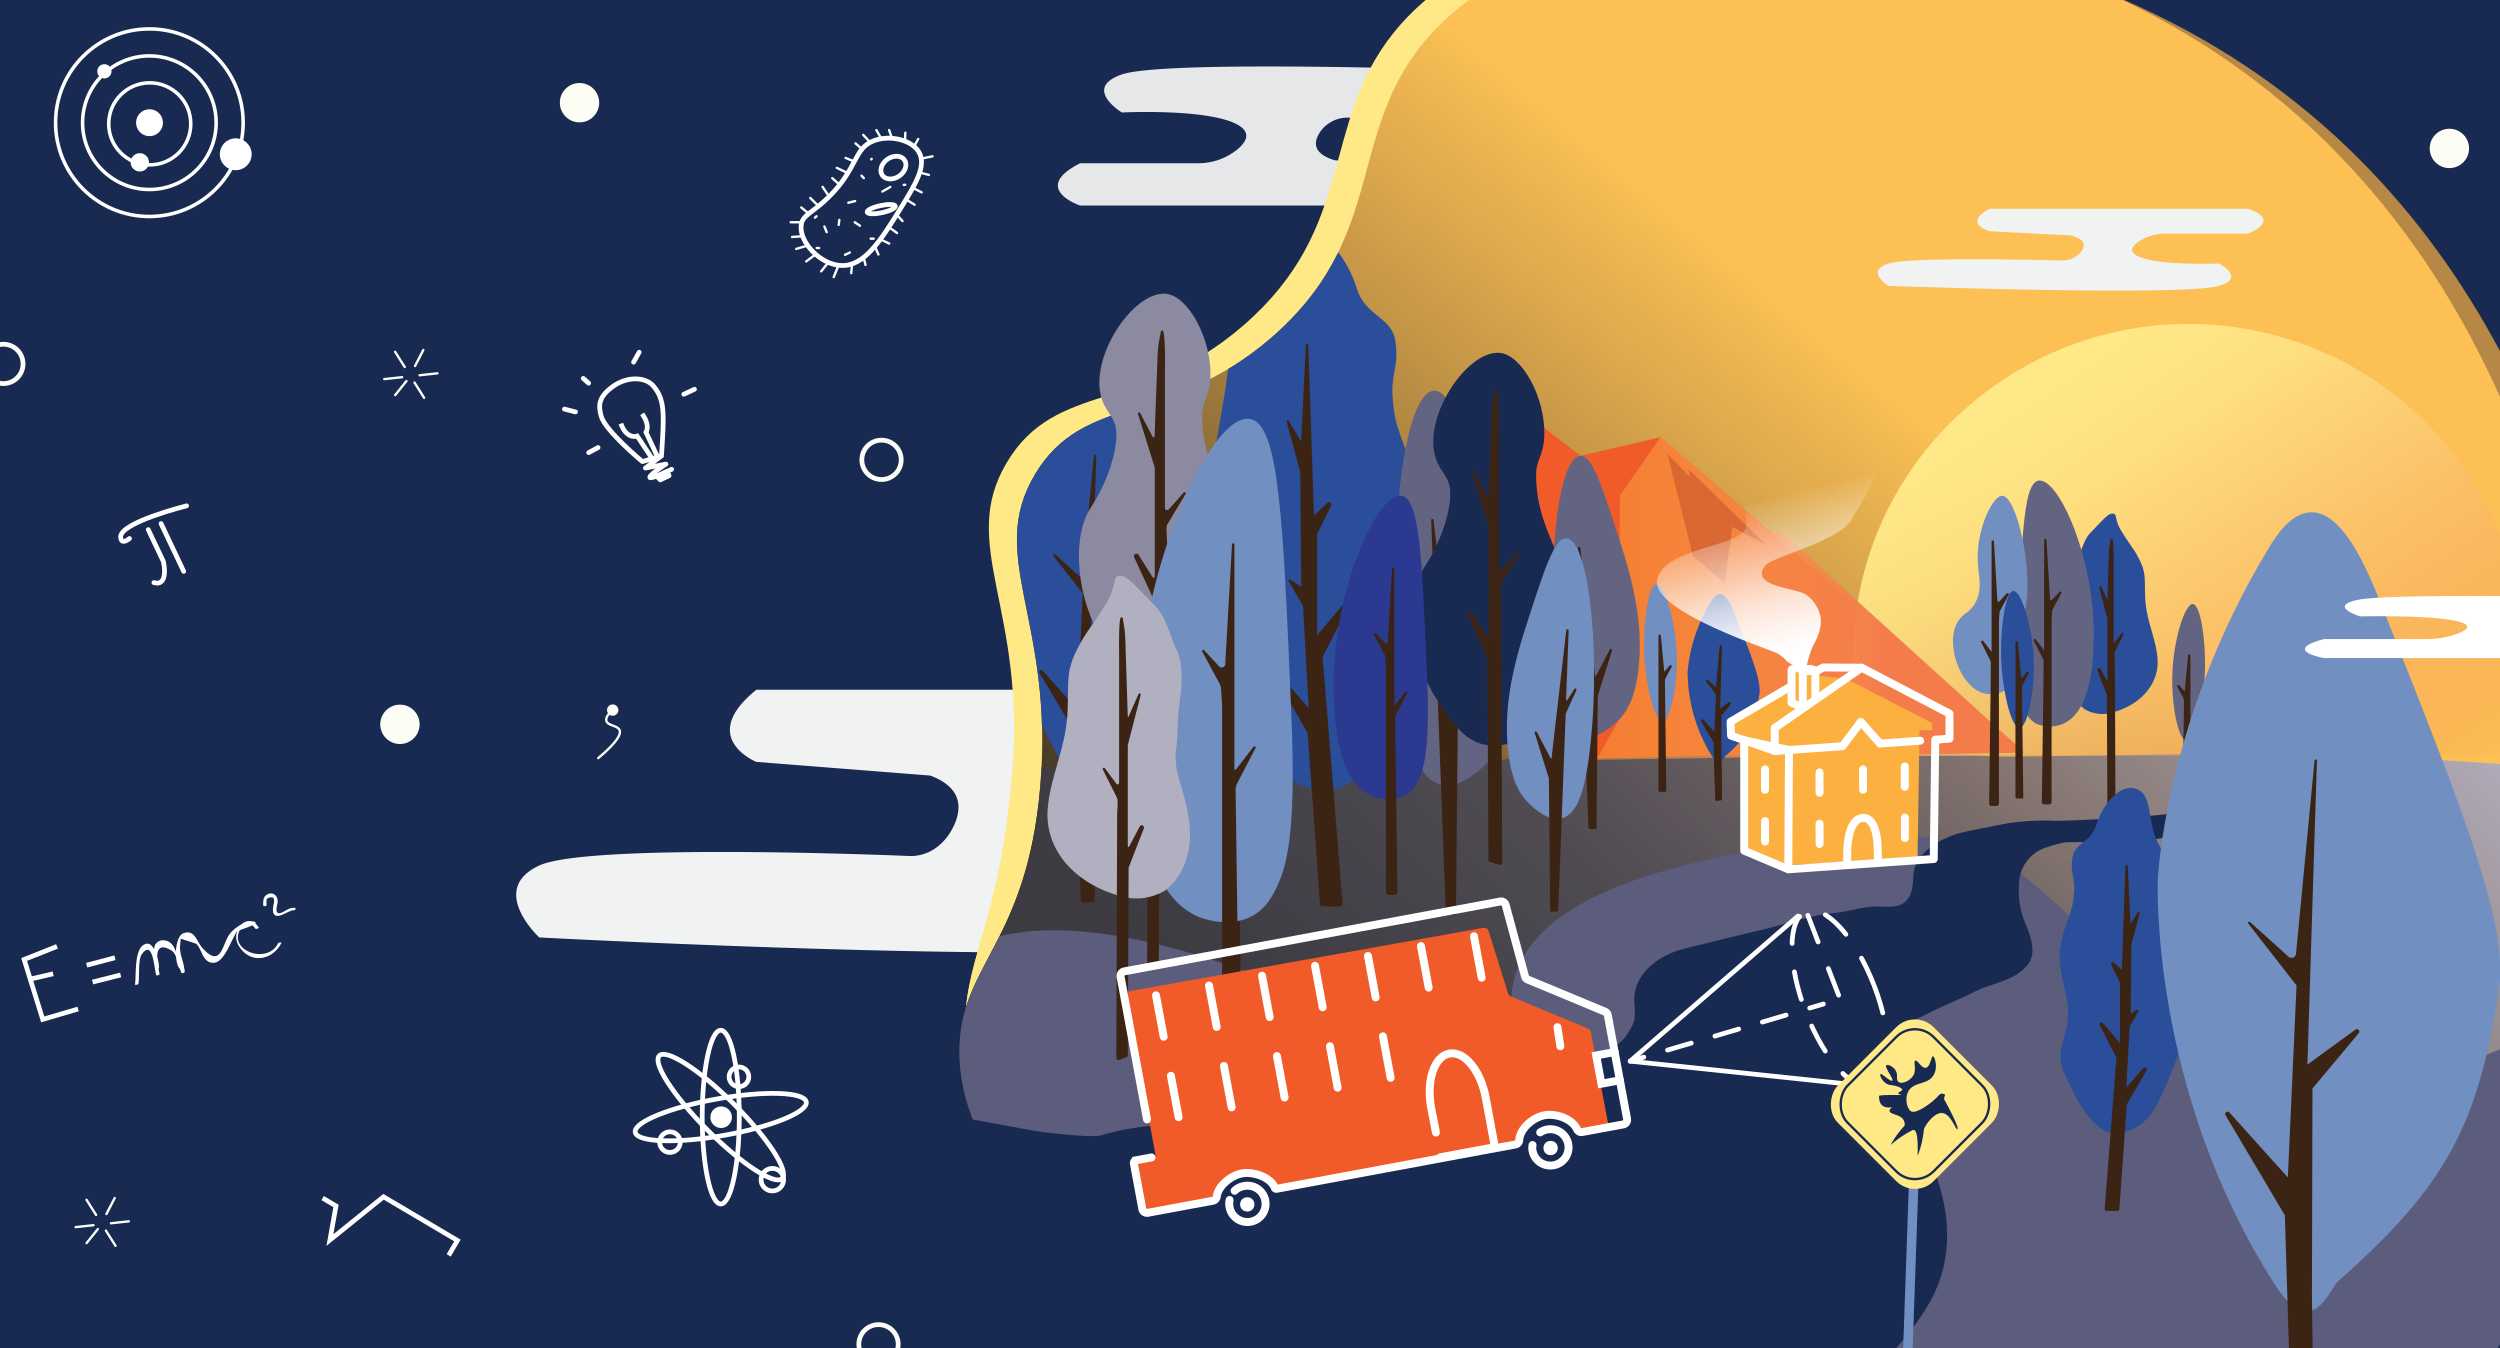 <svg xmlns="http://www.w3.org/2000/svg" xmlns:xlink="http://www.w3.org/1999/xlink" width="185.53mm" height="100.05mm" viewBox="0 0 525.91 283.6"><defs><style>.cls-1{fill:#ffe987;}.cls-2{fill:url(#linear-gradient);}.cls-3{fill:#182a52;}.cls-4{fill:#e6e7e8;}.cls-5{fill:#f1f2f2;}.cls-6{clip-path:url(#clip-path);}.cls-7{clip-path:url(#clip-path-2);}.cls-8{fill:url(#linear-gradient-3);}.cls-9{fill:#f15a29;}.cls-10{fill:#5c5d7c;}.cls-11{fill:#2a4e9a;}.cls-12{fill:#3c2415;stroke:#3c2415;}.cls-12,.cls-23,.cls-26,.cls-28,.cls-30,.cls-32,.cls-33,.cls-35,.cls-36,.cls-37,.cls-38,.cls-39{stroke-linecap:round;}.cls-12,.cls-23,.cls-26,.cls-30,.cls-33,.cls-36,.cls-37{stroke-linejoin:round;}.cls-12,.cls-23,.cls-28,.cls-41{stroke-width:0.5px;}.cls-13,.cls-40{fill:#718fc0;}.cls-14{fill:#636482;}.cls-15{fill:#8b8aa1;}.cls-16{fill:url(#linear-gradient-4);}.cls-17{fill:url(#linear-gradient-5);}.cls-18{fill:#2b3990;}.cls-19{fill:#b1b0c0;}.cls-20,.cls-35{fill:#fff;}.cls-21{fill:#fcfdf5;}.cls-22,.cls-23,.cls-25,.cls-26,.cls-27,.cls-28,.cls-30,.cls-31,.cls-32,.cls-33,.cls-36,.cls-37,.cls-38,.cls-39,.cls-41{fill:none;}.cls-22,.cls-23{stroke:#fcfdf5;}.cls-22,.cls-25,.cls-27,.cls-28,.cls-31,.cls-32,.cls-35,.cls-38,.cls-39,.cls-40,.cls-41{stroke-miterlimit:10;}.cls-24{fill:#a43422;opacity:0.35;}.cls-25,.cls-26,.cls-27,.cls-28,.cls-30,.cls-31,.cls-32,.cls-33,.cls-35,.cls-36,.cls-37,.cls-38,.cls-39{stroke:#fff;}.cls-27,.cls-35{stroke-width:0.75px;}.cls-29{fill:#fbb040;}.cls-30,.cls-31,.cls-32{stroke-width:1.67px;}.cls-33,.cls-38{stroke-width:1.67px;}.cls-34{fill:url(#linear-gradient-6);}.cls-36{stroke-dasharray:5.2 5.2;}.cls-37{stroke-dasharray:6;}.cls-39{stroke-width:1.67px;}.cls-40{stroke:#718fc0;stroke-width:2px;}.cls-41{stroke:#182a52;}</style><linearGradient id="linear-gradient" x1="275.92" y1="305.51" x2="501.32" y2="36.88" gradientUnits="userSpaceOnUse"><stop offset="0" stop-color="#231f20"/><stop offset="0.1" stop-color="#2c2521" stop-opacity="0.99"/><stop offset="0.23" stop-color="#453625" stop-opacity="0.95"/><stop offset="0.37" stop-color="#6e512b" stop-opacity="0.9"/><stop offset="0.52" stop-color="#a77734" stop-opacity="0.82"/><stop offset="0.69" stop-color="#efa83e" stop-opacity="0.72"/><stop offset="0.71" stop-color="#fbb040" stop-opacity="0.7"/></linearGradient><clipPath id="clip-path"><path class="cls-1" d="M381.51,320.81c-85.8-7.93-177.35-52.81-178.59-101.29-.48-18.84,7.12-23,10-56.58,3-35.07-11.45-48.28-1.13-65.64s28.34-10.25,49.79-28.86c24-20.79,16-42.24,31.69-61.68C322-28.76,404.39-26.13,460.17,7.33,528,48,540,124.45,542.78,142.57c2.07,13.26,17.7,113.39-44.7,160.13C463.76,328.41,423.58,324.7,381.51,320.81Z"/></clipPath><clipPath id="clip-path-2"><path class="cls-2" d="M387.44,323.34c-85.81-7.93-184.36-52.81-185.61-101.29-.48-18.85,14.14-23,17-56.59,3-35.06-11.45-48.28-1.13-65.64S246,89.58,267.47,71c24-20.79,16-42.23,31.69-61.68,28.73-35.51,111.15-32.88,166.93.57C534,50.55,545.88,127,548.71,145.09c2.06,13.26,17.69,113.39-44.71,160.14C469.69,330.94,429.5,327.22,387.44,323.34Z"/></clipPath><linearGradient id="linear-gradient-3" x1="256.57" y1="386.86" x2="538.67" y2="104.76" gradientUnits="userSpaceOnUse"><stop offset="0" stop-color="#39383c"/><stop offset="0.31" stop-color="#3d3c42" stop-opacity="0.97"/><stop offset="0.5" stop-color="#494856" stop-opacity="0.88"/><stop offset="0.66" stop-color="#5f5d77" stop-opacity="0.73"/><stop offset="0.68" stop-color="#63617e" stop-opacity="0.7"/><stop offset="0.78" stop-color="#8484a0" stop-opacity="0.8"/><stop offset="0.97" stop-color="#c8cae5"/><stop offset="1" stop-color="#f15a29" stop-opacity="0.7"/></linearGradient><linearGradient id="linear-gradient-4" x1="395.5" y1="138.23" x2="520.36" y2="138.23" gradientTransform="matrix(0.56, 0.83, -0.91, 0.61, 328.32, -333.97)" gradientUnits="userSpaceOnUse"><stop offset="0" stop-color="#ffe987"/><stop offset="0.1" stop-color="#ffe786" stop-opacity="0.98"/><stop offset="0.23" stop-color="#fee182" stop-opacity="0.92"/><stop offset="0.36" stop-color="#fdd67d" stop-opacity="0.83"/><stop offset="0.5" stop-color="#fcc875" stop-opacity="0.7"/><stop offset="0.65" stop-color="#fab56b" stop-opacity="0.53"/><stop offset="0.8" stop-color="#f79f5e" stop-opacity="0.32"/><stop offset="0.96" stop-color="#f58450" stop-opacity="0.08"/><stop offset="1" stop-color="#f47c4b" stop-opacity="0"/></linearGradient><linearGradient id="linear-gradient-5" x1="335.25" y1="126.41" x2="425.87" y2="126.41" gradientUnits="userSpaceOnUse"><stop offset="0" stop-color="#fbb040" stop-opacity="0.4"/><stop offset="0.08" stop-color="#faa941" stop-opacity="0.48"/><stop offset="0.36" stop-color="#f79147" stop-opacity="0.76"/><stop offset="0.57" stop-color="#f5824a" stop-opacity="0.93"/><stop offset="0.68" stop-color="#f47c4b"/></linearGradient><linearGradient id="linear-gradient-6" x1="379.42" y1="137.08" x2="366.63" y2="85.17" gradientUnits="userSpaceOnUse"><stop offset="0" stop-color="#fff"/><stop offset="0.05" stop-color="#fff" stop-opacity="0.97"/><stop offset="0.14" stop-color="#fff" stop-opacity="0.88"/><stop offset="0.24" stop-color="#fff" stop-opacity="0.75"/><stop offset="0.35" stop-color="#fff" stop-opacity="0.55"/><stop offset="0.48" stop-color="#fff" stop-opacity="0.31"/><stop offset="0.62" stop-color="#fff" stop-opacity="0.01"/><stop offset="0.62" stop-color="#fff" stop-opacity="0"/></linearGradient></defs><title>loginpicVector</title><g id="Layer_4" data-name="Layer 4"><rect class="cls-3" x="-10.63" y="-8.63" width="553.41" height="308.26"/></g><g id="Layer_3" data-name="Layer 3"><path class="cls-4" d="M305.21,43.24h-78s-10.52-3.56,0-8.9h24.7a13.06,13.06,0,0,0,8.42-2.94c2-1.68,3.12-3.79-.66-5.51C252.9,22.82,236,23.66,236,23.66s-8.38-5.11,0-8c10.86-3.77,99.71,0,99.71,0s7.29,5.34,0,8c-6.19,2.27-41.57,1.4-52,1.09a6.94,6.94,0,0,0-6.27,3.43c-1.11,1.93-1.11,4.19,3.34,5.53l24.48,1.52S313.58,37.9,305.21,43.24Z"/><path class="cls-5" d="M159.12,145.09H275.86s15.76,6.73,0,16.81h-37a17.29,17.29,0,0,0-12.61,5.55c-3,3.18-4.66,7.16,1,10.41,10.11,5.79,35.43,4.21,35.43,4.21s12.54,9.65,0,15.13c-16.26,7.11-149.24,0-149.24,0s-10.91-10.08,0-15.13c9.27-4.28,62.22-2.64,77.89-2,3.71.14,7.39-2.14,9.38-6.48,1.66-3.65,1.66-7.92-5-10.44l-36.63-2.88S146.6,155.18,159.12,145.09Z"/><path class="cls-1" d="M381.51,320.81c-85.8-7.93-177.35-52.81-178.59-101.29-.48-18.84,7.12-23,10-56.58,3-35.07-11.45-48.28-1.13-65.64s28.34-10.25,49.79-28.86c24-20.79,16-42.24,31.69-61.68C322-28.76,404.39-26.13,460.17,7.33,528,48,540,124.45,542.78,142.57c2.07,13.26,17.7,113.39-44.7,160.13C463.76,328.41,423.58,324.7,381.51,320.81Z"/><g class="cls-6"><rect class="cls-1" x="186.86" y="158.97" width="409.68" height="168.63" rx="12"/></g><path class="cls-2" d="M387.44,323.34c-85.81-7.93-184.36-52.81-185.61-101.29-.48-18.85,14.14-23,17-56.59,3-35.06-11.45-48.28-1.13-65.64S246,89.58,267.47,71c24-20.79,16-42.23,31.69-61.68,28.73-35.51,111.15-32.88,166.93.57C534,50.55,545.88,127,548.71,145.09c2.06,13.26,17.69,113.39-44.71,160.14C469.69,330.94,429.5,327.22,387.44,323.34Z"/><g class="cls-7"><path class="cls-8" d="M590.46,330.13H204.78a12,12,0,0,1-12-12V173.5a12,12,0,0,1,12-12l103-1.27a98.62,98.62,0,0,0,10.73-.71l33.51-4a74.89,74.89,0,0,1,17.45-.06l50.18,3.71c1.78.06,3.57.05,5.35,0l56.28-.91a61.59,61.59,0,0,1,7.19,0l37.78,2.46q1.63.11,3.27.12l60.93.71a12,12,0,0,1,12,12V318.13A12,12,0,0,1,590.46,330.13Z"/><polyline class="cls-9" points="334.2 159.66 424.82 157.12 349.3 91.96 332.47 95.89 314.69 82.19 289.22 133.34 334.2 159.66"/><path class="cls-10" d="M198.19,203.31c19.94-18.95,69.35,3,77.16,6.43,27.29,12.11,46,30.89,50.27,26.89,3.66-3.44-11-16.72-7-31,4.76-17.12,32.88-23.13,45-25.72,18-3.85,44.69-9.54,62.55,4.68,24.22,19.29,32.91,43.42,50.15,49.7,16.92,6.15,67-27.3,83.71-20.45,11,4.5-5.93,45.08-10.6,59.88-6.18,19.58-54.29,62.43-73.11,60.2-39.69-4.71-84.55,19.09-100.21.67-7.41-8.72-44.27-23.26-63.85-8.51-19.24,14.5,24.51-61-20.54-56.15-42,4.56-52.86,28.7-73.07,20.46C191.51,279.35,178.14,222.37,198.19,203.31Z"/><path class="cls-11" d="M277.94,166.22c8.71,1.19,15.53-14,18.61-21,3.84-8.81-3.53-13.44-.86-25.78,2.28-10.52,3-13.06,1.57-19.29-1.89-8.28-3.81-9.14-4.31-16.54-.36-5.39,1.41-6.3.59-11.88-.75-5.13-6.34-5.09-8.16-11.17-1.65-5.53-7.45-14.43-13.55-12.47-4.86,1.56-4.18,7.18-6,14.21-2,8-6.7,9-7.55,15.88-.78,6.34-2.8,16.43-3.44,21.14-.8,5.9,4.35,9.93,3.76,16.85-.36,4.33-3.74,11.66-3.42,15.91.35,4.57,7.32,20.45,8.88,23.4C267.22,161.4,271,165.26,277.94,166.22Z"/><path class="cls-12" d="M277.92,190.19l-2.59-35.94a.23.23,0,0,0,0-.11l-6.76-11.71a.26.26,0,0,1,.42-.3l6.1,6.94a.26.26,0,0,0,.46-.19l-1.19-21.35a.2.2,0,0,0,0-.11l-3.05-5.29,2.26,1.52a.26.26,0,0,0,.41-.22l-.21-24.09v-.06l-2.87-10.61L273.47,93a.27.27,0,0,0,.49-.13l1-20.28,1.21,35.84a.26.26,0,0,0,.44.18l2.8-2.67a.27.27,0,0,1,.42.31l-3,6a.27.27,0,0,0,0,.12v21.19a.27.27,0,0,0,.47.17l6.06-7.15a.26.26,0,0,1,.43.29L278,138.08a.32.32,0,0,0,0,.14l4.17,51.93a.27.27,0,0,1-.26.29h-3.67A.27.27,0,0,1,277.92,190.19Z"/><path class="cls-11" d="M233.26,162.83c13.75-12.15,18-19.94,20.62-37.39,1.28-8.37-4.16-22-15-49.42-1.75-4.41-4.89-12.06-9-12-2.61,0-4.59,3.07-5.59,4.72-13.34,22.08-14.18,42.55-14.18,42.55s-1.1,26.83,15,52c.68,1.06,2.32,3.55,4.3,3.44S232.48,163.52,233.26,162.83Z"/><path class="cls-12" d="M227.61,189.47l-1.07-35.07a.19.19,0,0,0,0-.07l-7.66-12.91a.16.16,0,0,1,.25-.18l7.52,8.37a.16.16,0,0,0,.27-.1L228,124.82a.19.19,0,0,0,0-.1l-6.2-7.92,4.94,4.46a.74.74,0,0,0,1.23-.48l2.4-24.88L229.15,135a.16.16,0,0,0,.25.13l6.18-4.5a.15.15,0,0,1,.21.22l-6,7.14a.19.19,0,0,0,0,.1l-.07,26.83.33,24.4a.16.16,0,0,1-.14.16l-2.14.17A.16.16,0,0,1,227.61,189.47Z"/><path class="cls-3" d="M244.19,169.72c-9.73-1.76-18.25-9.05-17.21-19.23.71-7,3.82-12.32,4.14-20.22.26-6.54-.36-8.21,2.12-13.08,1.8-3.51,2.53-3.9,5.78-9.09,2.74-4.38,1.4-6,3-6.15,1.43-.16,2.92,1.56,7.74,6.58,2.19,2.27,3.19,6.87,4.3,9s1.29,6.15.78,9.82c-.81,5.86-.37,6.65-.91,11.41s1.79,7.73,2.73,14.61c1.46,10.64-5.18,14.87-5.18,14.87A12.08,12.08,0,0,1,244.19,169.72Z"/><path class="cls-12" d="M243.52,202.78l.17-39.51c-.33-.92-.67-1.08,0,0L246.9,155c.09-.3-.25-.5-.39-.23L244.27,159c-.22.41-.75.23-.75-.26V137.58a.17.17,0,0,1,0-.07l2.73-10.6-2.07,4.69c-.17.4-.67.25-.67-.19L243,116.29a28.22,28.22,0,0,0-.2-3.05l-.36-2.34c-.39,1-.28,7.52-.28,7.52v27c0,.61-.64.9-1,.44l-2.46-3.3,3,6a13.62,13.62,0,0,1,.05,3.5l-.18,51.23c0,.18.14.31.28.25l1.43-.54A.25.25,0,0,0,243.52,202.78Z"/><path class="cls-13" d="M252.46,191.6c-12.88-5.61-13-30-13-38.26-.16-32.25,14.92-66.57,23.48-65.22,6.16,1,7,21.22,8.69,61.74,1.08,25.66-.39,37.91-7.82,41.74C258.69,194.21,252.94,191.81,252.46,191.6Z"/><path class="cls-12" d="M261,224.92l-.72-54.29s-.06-3.86-.08-5.6a3.13,3.13,0,0,1,.38-1.56l3.85-7.42-3.69,4.78a.44.44,0,0,1-.79-.27v-47.2l-1.44,25.07a1,1,0,0,1-1.81.65l-3.08-3.32,3.61,6.65a3.51,3.51,0,0,1,.4,1.41c.08,1.17.21,3.31.21,3.35v77.75a.44.44,0,0,0,.44.44h2.28A.43.43,0,0,0,261,224.92Z"/><path class="cls-3" d="M470.55,170c-1.26-.2-2.68.65-4,.68s-10.65.54-12,.71c-4.17.53-18.91,1.28-22,1.28a53.33,53.33,0,0,0-10.21.52c-1.64.31-8.15,1.57-9.85,2-3.2.75-7.56,3.15-9.24,6.19-1.37,2.49-.15,5.57-2.07,7.89-1.73,2.09-4.68,1.31-7,1.43-2.74.13-5.52,1.1-8.3,1.36-5.19.47-10.56,2.48-15.69,3.65-5.32,1.21-10.63,2.58-15.85,3.85-5,1.22-10.42,4.92-10.55,10.53,0,1.48.32,3.16,0,4.6A12.71,12.71,0,0,1,342,218c-.77,1.17-2.22,2-3.22,3a25.49,25.49,0,0,1-3.63,3c-3.36,2.38-7.11,3.51-10.73,5.36a40.94,40.94,0,0,1-8.12,3A41.47,41.47,0,0,1,305,234H291.2c-3.4,0-7.33-.52-10.66.15s-6.84.52-10.36.52a97.5,97.5,0,0,0-12.44.73c-4.14.54-8,1.32-12.25,1.25a53.45,53.45,0,0,0-13.88,2.19c-3.27.86-25.55-2.18-29.64-3.87s-36.4-4.13-40.58-3.12v82.71l209.29-4.49c3.71-3.79,6.94-8.33,11.06-11.67,3.73-3,15.15-10.1,23.28-22.88,8.5-13.34,2.76-26.52,1.78-29.78-1.07-3.56-2.44-6.92-3.57-10.42-.87-2.71-2.05-5.32-3-8a18.08,18.08,0,0,1-.85-8.52c.55-3.32,3.45-4.17,6-5.5,3.28-1.69,6.7-3,10-4.68,3.76-1.91,8.22-2.17,11.09-5.57,2.11-2.51.69-6.12-.4-8.76a18.14,18.14,0,0,1-1.34-8.32,8.14,8.14,0,0,1,5.35-7.56,27.88,27.88,0,0,1,4.15-1.17c.74-.13,8.43-.1,9-.24,1.93-.44,6.37-.2,8-.25s14-2,15.51-2.29c3.74-.74,7.55-.52,11.37-.52v-6Z"/></g><path class="cls-11" d="M363,159c4.73-4.18,6.18-6.86,7.1-12.86.43-2.88-1.44-7.59-5.18-17-.6-1.52-1.68-4.15-3.1-4.14-.9,0-1.58,1.06-1.92,1.62a34,34,0,0,0-4.88,14.64,34,34,0,0,0,5.17,17.89c.24.36.8,1.22,1.48,1.18S362.76,159.22,363,159Z"/><path class="cls-12" d="M361.09,168.14l-.37-12.06a0,0,0,0,0,0,0l-2.63-4.44a.05.05,0,0,1,.09-.06l2.58,2.88a.06.06,0,0,0,.1,0l.38-8.5a0,0,0,0,0,0,0l-2.13-2.73,1.7,1.54a.25.25,0,0,0,.42-.16L362,136l-.41,13.44a.05.05,0,0,0,.08.05l2.13-1.55c.05,0,.11,0,.07.08l-2,2.45s0,0,0,0l0,9.23.11,8.39a0,0,0,0,1-.05,0l-.73.06A.05.05,0,0,1,361.09,168.14Z"/><path class="cls-14" d="M313.78,108.79c-5.73-17.82-8.59-26.73-12.09-26.6-7.22.27-10.45,38.19-6.65,65.28,1.17,8.34,3.09,16.24,7.86,17.53,4.51,1.22,9.5-4,10.27-4.84,2.31-2.42,5.67-7.23,6.05-19.94C319.41,133.62,318.82,124.45,313.78,108.79Z"/><path class="cls-12" d="M304.4,192.25l-2.19-58.06a.41.41,0,0,0,0-.19l-3.22-7.09,2.21,3.41a.49.49,0,0,0,.9-.28l-.78-20.64,4.37,37.83a.5.5,0,0,0,.93.17l4.08-7.79-4.29,13.48a.77.77,0,0,0,0,.15l-.38,39Z"/><path class="cls-3" d="M317.55,156.43c12.83-2.81,15.77-23.66,12.44-33.59-2.8-8.35-6.84-13.89-6.85-22.83,0-3.57,1.53-3.91,1.72-8.17.35-8.1-4.75-17.33-9.46-17.62-7-.44-16.31,13.8-13.32,22.35,1,2.82,2.9,3.79,3,6.87.15,4.62-2.39,11.3-5.28,15.6-4.48,6.67-2.86,20.13,2.41,28C306.67,153.71,309.47,158.21,317.55,156.43Z"/><path class="cls-12" d="M313.36,180.79l-.22-42.4c.42-1,.86-1.16,0,0l-4.09-8.89a.28.28,0,0,1,.5-.25l2.85,4.54a.52.52,0,0,0,1-.28V110.82a.22.22,0,0,0,0-.08l-3.49-11.37,2.64,5a.46.46,0,0,0,.86-.22L314,88a25.57,25.57,0,0,1,.25-3.27l.46-2.51c.49,1.07.36,8.06.36,8.06v29a.71.71,0,0,0,1.25.47l3.13-3.53-3.86,6.44c-.38.79-.07,2.87-.07,3.75l.24,55a.28.28,0,0,1-.37.27l-1.81-.58A.29.29,0,0,1,313.36,180.79Z"/><path class="cls-15" d="M247.31,144c12.83-2.81,15.77-23.66,12.44-33.6-2.8-8.34-6.84-13.89-6.85-22.83,0-3.57,1.53-3.9,1.72-8.17.35-8.1-4.75-17.32-9.46-17.62-7-.43-16.31,13.81-13.32,22.35,1,2.83,2.9,3.79,3,6.88.16,4.62-2.39,11.29-5.28,15.6-4.48,6.66-2.85,20.12,2.42,28C236.43,141.3,239.24,145.79,247.31,144Z"/><path class="cls-12" d="M243.12,168.38,242.91,126c.41-1,.85-1.15,0,0l-4.1-8.88a.28.28,0,0,1,.5-.25l2.86,4.54a.52.52,0,0,0,1-.28V98.41s0-.06,0-.09L239.63,87l2.63,5a.46.46,0,0,0,.87-.21l.61-16.22a27.53,27.53,0,0,1,.25-3.28l.46-2.51c.49,1.08.36,8.07.36,8.07v29a.72.72,0,0,0,1.25.47l3.13-3.54-3.86,6.44c-.38.8-.07,2.88-.06,3.76l.23,55a.27.27,0,0,1-.36.26l-1.82-.58A.29.29,0,0,1,243.12,168.38Z"/><path class="cls-16" d="M393.19,159c-9.28-29.11,1.26-61,27.9-78.9a70.48,70.48,0,0,1,106.81,78.7"/><path class="cls-11" d="M443.15,150.15c6.05-1.09,11.34-5.62,10.69-11.94-.44-4.34-2.37-7.66-2.57-12.57-.16-4.06.23-5.1-1.32-8.12-1.11-2.18-1.57-2.42-3.59-5.65-1.7-2.72-.87-3.71-1.86-3.82s-1.82,1-4.81,4.09c-1.36,1.41-2,4.27-2.66,5.61s-.81,3.82-.49,6.1c.5,3.64.23,4.13.57,7.08s-1.12,4.81-1.7,9.08c-.91,6.61,3.21,9.23,3.21,9.23A7.47,7.47,0,0,0,443.15,150.15Z"/><path class="cls-12" d="M443.57,170.68l-.11-24.54c.21-.57.42-.67,0,0l-2-5.14c-.06-.19.16-.31.24-.15l1.39,2.63c.14.26.47.14.47-.16V130.14l-1.7-6.58,1.28,2.91c.11.25.42.16.42-.12l.3-9.39c0-.47.06-1.43.12-1.89l.23-1.45a33.07,33.07,0,0,1,.17,4.66v16.79c0,.38.4.56.61.27l1.52-2L444.65,137a8.26,8.26,0,0,0,0,2.17l.12,31.82c0,.11-.09.19-.18.15l-.88-.33A.17.17,0,0,1,443.57,170.68Z"/><path class="cls-11" d="M445.57,238.39c-5.34.73-9.53-8.56-11.42-12.9-2.35-5.4,2.17-8.24.53-15.82-1.4-6.45-1.84-8-1-11.83,1.16-5.07,2.34-5.6,2.64-10.14.22-3.31-.86-3.86-.36-7.29.46-3.15,3.89-3.12,5-6.85,1-3.39,4.57-8.85,8.31-7.65,3,1,2.56,4.41,3.67,8.72,1.25,4.89,4.11,5.51,4.63,9.74.48,3.89,1.72,10.08,2.11,13,.49,3.62-2.67,6.1-2.31,10.34.23,2.66,2.3,7.15,2.1,9.76-.22,2.81-4.49,12.55-5.45,14.35C452.15,235.43,449.85,237.8,445.57,238.39Z"/><path class="cls-12" d="M445.58,254.32l1.59-22a.14.14,0,0,1,0-.07l4.15-7.18a.16.16,0,0,0-.26-.19l-3.74,4.26a.16.16,0,0,1-.28-.12l.72-13.09s0,0,0-.07l1.87-3.24-1.39.93a.16.16,0,0,1-.25-.14l.12-14.78s0,0,0,0l1.76-6.5-1.62,2.64a.16.16,0,0,1-.3-.08l-.6-12.44-.74,22a.17.17,0,0,1-.28.11l-1.71-1.64a.16.16,0,0,0-.26.19l1.84,3.68a.14.14,0,0,1,0,.07v13a.16.16,0,0,1-.29.1l-3.72-4.39a.16.16,0,0,0-.26.18l3.54,6.9a.11.11,0,0,1,0,.08L443,254.3a.15.15,0,0,0,.16.17h2.24A.15.15,0,0,0,445.58,254.32Z"/><polyline class="cls-17" points="335.25 159.86 425.87 158.32 375.05 112.23 372.28 111.82 349.3 91.96 340.76 104.27 340.63 151.33 335.25 160.87"/><path class="cls-14" d="M434,152.25c6.37-2.77,6.42-14.81,6.44-18.91.08-15.93-7.37-32.89-11.6-32.23-3,.48-3.46,10.49-4.3,30.51-.53,12.69.2,18.74,3.87,20.63A7.06,7.06,0,0,0,434,152.25Z"/><path class="cls-12" d="M429.78,168.72l.36-26.83s0-1.91,0-2.77a1.6,1.6,0,0,0-.19-.77l-1.9-3.67,1.82,2.37a.22.22,0,0,0,.39-.14V113.58L431,126a.52.52,0,0,0,.9.32l1.52-1.64-1.78,3.28a1.61,1.61,0,0,0-.2.7c0,.58-.11,1.64-.11,1.66v38.42a.21.21,0,0,1-.21.22H430A.22.22,0,0,1,429.78,168.72Z"/><path class="cls-18" d="M288.51,167.4c-7.86-3.42-7.93-18.28-7.95-23.34-.1-19.66,9.09-40.59,14.31-39.77,3.76.59,4.27,12.94,5.31,37.65.65,15.66-.25,23.12-4.78,25.46C292.31,169,288.8,167.53,288.51,167.4Z"/><path class="cls-12" d="M293.72,187.72l-.43-33.11s0-2.35-.06-3.41a2.12,2.12,0,0,1,.23-1l2.35-4.52-2.25,2.91a.26.26,0,0,1-.48-.16V119.68L292.2,135a.63.63,0,0,1-1.1.4l-1.88-2,2.2,4.06a2,2,0,0,1,.25.86c0,.72.13,2,.13,2v47.42a.27.27,0,0,0,.26.27h1.4A.27.27,0,0,0,293.72,187.72Z"/><path class="cls-13" d="M417.75,145.94c-5.26-.92-8.63-10.38-6-15,1.11-2,2.6-1.85,3.87-4.3,1.5-2.93.56-5.43.43-8.59-.28-6.62,3.09-13.8,5.15-13.76,3.07.06,6.75,16.19,4.73,24.5a25.13,25.13,0,0,0-1.29,8.17c.11,2.84.75,4,0,5.58A6.85,6.85,0,0,1,417.75,145.94Z"/><path class="cls-12" d="M418.69,169.06l.35-26.83s0-1.91,0-2.77a1.6,1.6,0,0,0-.19-.77L417,135l1.82,2.37a.22.22,0,0,0,.39-.14V113.92l.71,12.4a.52.52,0,0,0,.9.32l1.52-1.65-1.79,3.29a1.88,1.88,0,0,0-.2.7c0,.58-.1,1.63-.1,1.65v38.43a.22.22,0,0,1-.22.22h-1.12A.22.22,0,0,1,418.69,169.06Z"/><path class="cls-13" d="M349.72,151.7c-1.78,0-3.75-8.32-3.87-15.48-.09-5.62.91-13.21,2.58-13.32s4.06,7.56,4.3,14.61C353,144,351.42,151.65,349.72,151.7Z"/><path class="cls-12" d="M349.13,166.31V133.74l.78,8.17,1.52-1.75-1.17,2.17a2.28,2.28,0,0,0-.27,1.11l.29,22.87Z"/><path class="cls-11" d="M424.82,153.11c-1.79,0-3.75-8.32-3.87-15.47-.09-5.62.91-13.21,2.58-13.32s4.06,7.56,4.3,14.61C428.05,145.44,426.52,153.07,424.82,153.11Z"/><path class="cls-12" d="M424.23,167.72V135.16l.78,8.16,1.52-1.74-1.17,2.17a2.25,2.25,0,0,0-.27,1.11l.29,22.86Z"/><path class="cls-14" d="M460,155.87c1.78,0,3.74-8.32,3.86-15.47.1-5.63-.9-13.22-2.57-13.33s-4.07,7.56-4.3,14.62C456.72,148.2,458.25,155.83,460,155.87Z"/><path class="cls-12" d="M460.54,170.48V137.91l-.78,8.17-1.53-1.75,1.18,2.17a2.29,2.29,0,0,1,.27,1.12l-.29,22.86Z"/><path class="cls-13" d="M491.89,269.49c22.51-19.88,29.41-32.62,33.76-61.18,2.08-13.69-6.82-36.08-24.61-80.86-2.87-7.22-8-19.72-14.77-19.69-4.27,0-7.51,5-9.14,7.74-21.83,36.13-23.21,69.61-23.21,69.61s-1.8,43.9,24.61,85.08c1.12,1.74,3.8,5.81,7,5.63S490.62,270.62,491.89,269.49Z"/><path class="cls-12" d="M482.66,313.07,480.9,255.7a.24.24,0,0,0,0-.12l-12.52-21.12a.25.25,0,0,1,.4-.29l12.31,13.68a.25.25,0,0,0,.44-.16l1.83-40.39a.23.23,0,0,0-.06-.16l-10.14-13,8.09,7.3a1.21,1.21,0,0,0,2-.78L487.15,160l-2,63.93a.25.25,0,0,0,.4.21l10.12-7.36a.26.26,0,0,1,.35.37l-9.76,11.68a.3.3,0,0,0-.05.16l-.11,43.89.54,39.93a.25.25,0,0,1-.24.25l-3.5.29A.25.25,0,0,1,482.66,313.07Z"/><path class="cls-14" d="M341.07,114.8c-4.08-12.67-6.11-19-8.6-18.91-5.13.19-7.43,27.15-4.73,46.41.83,5.94,2.2,11.55,5.59,12.47,3.2.86,6.75-2.86,7.31-3.44,1.64-1.72,4-5.14,4.29-14.18C345.07,132.46,344.65,125.94,341.07,114.8Z"/><path class="cls-12" d="M334.4,174.14l-1.56-41.28a.28.28,0,0,0,0-.13l-2.3-5,1.57,2.42a.35.35,0,0,0,.65-.2l-.56-14.68,3.11,26.9a.35.35,0,0,0,.66.12l2.9-5.53-3,9.58a.34.34,0,0,0,0,.1l-.27,27.74Z"/><path class="cls-13" d="M320.88,132.16c4.07-12.67,6.11-19,8.6-18.91,5.13.18,7.43,27.15,4.72,46.41-.83,5.93-2.19,11.55-5.58,12.46-3.21.87-6.76-2.86-7.31-3.43-1.64-1.73-4-5.15-4.3-14.19C316.88,149.81,317.3,143.29,320.88,132.16Z"/><path class="cls-12" d="M327.55,191.5l1.56-41.28a.35.35,0,0,1,0-.14l2.29-5-1.57,2.43a.35.35,0,0,1-.64-.21l.55-14.67-3.1,26.9a.35.35,0,0,1-.66.12l-2.9-5.54,3,9.59a.36.36,0,0,1,0,.1l.27,27.74Z"/><path class="cls-13" d="M251.93,192.78c-12.89-5.62-13-30-13.05-38.27-.15-32.24,14.92-66.56,23.48-65.22,6.16,1,7,21.23,8.7,61.74,1.07,25.67-.4,37.92-7.83,41.75C258.16,195.39,252.41,193,251.93,192.78Z"/><path class="cls-12" d="M260.48,226.1l-.72-54.29s-.06-3.86-.08-5.6a3.3,3.3,0,0,1,.37-1.57l3.85-7.41L260.21,162a.44.44,0,0,1-.79-.27V114.53L258,139.61a1,1,0,0,1-1.81.65l-3.07-3.32,3.6,6.65a3.37,3.37,0,0,1,.41,1.41c.07,1.17.21,3.31.21,3.35V226.1a.44.44,0,0,0,.44.44H260A.44.44,0,0,0,260.48,226.1Z"/><path class="cls-9" d="M243.13,243.24l-2.43.56c-1,.23-1.79-.1-1.57.88l1.82,9.24a1.82,1.82,0,0,0,2.16,1.4c2.53-.54,3.2-.76,10.74-2.52,2.18-.5,1.7-4.28,7.33-6,3.93-1.17,6,4.15,8.18,3.72,23.23-4.64,48-9.55,49.36-9.8.95-.18.17-5.3,7-6.23a6.16,6.16,0,0,1,5.12,1.91c1.82,2.24,4.31,1.35,5.67.64.58-.31,1.9,0,1.79-.62l-3.65-19.34a1,1,0,0,0-.58-.72l-16.26-6.76a1,1,0,0,1-.58-.68l-4.06-13a1,1,0,0,0-1.12-.74l-74.5,13.34a1,1,0,0,0-.78,1.13l5.71,30.06"/><path class="cls-19" d="M237.65,188.92c-9.73-1.77-18.25-9.06-17.21-19.23.71-7,3.82-12.32,4.14-20.23.26-6.54-.36-8.21,2.12-13.08,1.8-3.51,2.53-3.89,5.78-9.09,2.74-4.38,1.4-6,3-6.15,1.43-.16,2.93,1.57,7.74,6.58,2.19,2.28,3.2,6.87,4.3,9s1.29,6.15.78,9.82c-.81,5.86-.37,6.65-.91,11.41s1.79,7.73,2.73,14.62c1.46,10.63-5.18,14.86-5.18,14.86A12,12,0,0,1,237.65,188.92Z"/><path class="cls-12" d="M237,222l.17-39.52c-.33-.91-.67-1.07,0,0l3.21-8.28c.09-.29-.25-.5-.39-.23l-2.24,4.23c-.22.41-.75.23-.75-.26V156.78a.19.19,0,0,1,0-.08l2.73-10.59-2.07,4.69c-.17.39-.67.25-.67-.2l-.48-15.11a28.41,28.41,0,0,0-.2-3.06l-.36-2.33c-.39,1-.28,7.51-.28,7.51v27c0,.61-.64.9-1,.44l-2.46-3.3,3,6c.3.74.05,2.67.05,3.49l-.18,51.23c0,.18.14.31.28.26l1.43-.55A.25.25,0,0,0,237,222Z"/><path class="cls-5" d="M418.54,43.92H472.9s7.33,2.09,0,5.23H455.69a10.17,10.17,0,0,0-5.87,1.73c-1.42,1-2.17,2.23.46,3.24,4.71,1.8,16.5,1.31,16.5,1.31s5.84,3,0,4.71c-7.58,2.22-69.49,0-69.49,0s-5.08-3.14,0-4.71c4.31-1.33,29-.82,36.27-.64a5.06,5.06,0,0,0,4.36-2c.78-1.13.78-2.46-2.33-3.25l-17-.89S412.71,47.06,418.54,43.92Z"/><path class="cls-20" d="M556,138.43H488.91s-9.06-1.58,0-4h21.26a19.07,19.07,0,0,0,7.25-1.3c1.74-.75,2.68-1.69-.57-2.46-5.82-1.36-20.38-1-20.38-1s-7.21-2.27,0-3.57c9.35-1.67,85.82,0,85.82,0s6.27,2.38,0,3.57c-5.33,1-35.78.62-44.79.48a8.35,8.35,0,0,0-5.39,1.53c-1,.86-1,1.87,2.87,2.46l21.06.68S563.25,136.06,556,138.43Z"/><path class="cls-11" d="M363,159c4.73-4.18,6.18-6.86,7.1-12.86.43-2.88-1.44-7.59-5.18-17-.6-1.52-1.68-4.15-3.1-4.14-.9,0-1.58,1.06-1.92,1.62a34,34,0,0,0-4.88,14.64,34,34,0,0,0,5.17,17.89c.24.36.8,1.22,1.48,1.18S362.76,159.22,363,159Z"/><path class="cls-12" d="M361.09,168.14l-.37-12.06a0,0,0,0,0,0,0l-2.63-4.44a.05.05,0,0,1,.09-.06l2.58,2.88a.06.06,0,0,0,.1,0l.38-8.5a0,0,0,0,0,0,0l-2.13-2.73,1.7,1.54a.25.25,0,0,0,.42-.16L362,136l-.41,13.44a.05.05,0,0,0,.08.05l2.13-1.55c.05,0,.11,0,.07.08l-2,2.45s0,0,0,0l0,9.23.11,8.39a0,0,0,0,1-.05,0l-.73.06A.05.05,0,0,1,361.09,168.14Z"/><circle class="cls-21" cx="121.91" cy="21.6" r="4.14"/><circle class="cls-22" cx="184.81" cy="282.79" r="4.14"/><circle class="cls-22" cx="0.71" cy="76.55" r="4.14"/><circle class="cls-21" cx="84.13" cy="152.37" r="4.14"/><circle class="cls-21" cx="515.26" cy="31.22" r="4.14"/><circle class="cls-22" cx="185.44" cy="96.73" r="4.14"/><line class="cls-23" x1="18.2" y1="252.39" x2="20.22" y2="255.59"/><line class="cls-23" x1="22.28" y1="258.87" x2="24.3" y2="262.07"/><line class="cls-23" x1="23.34" y1="257.33" x2="27.1" y2="256.92"/><line class="cls-23" x1="22.39" y1="255.38" x2="24.13" y2="252.02"/><line class="cls-23" x1="18.21" y1="261.5" x2="20.58" y2="258.55"/><line class="cls-23" x1="15.91" y1="258.14" x2="19.67" y2="257.73"/><line class="cls-23" x1="83.12" y1="74.01" x2="85.14" y2="77.21"/><line class="cls-23" x1="87.2" y1="80.48" x2="89.22" y2="83.69"/><line class="cls-23" x1="88.26" y1="78.94" x2="92.02" y2="78.53"/><line class="cls-23" x1="87.31" y1="76.99" x2="89.05" y2="73.63"/><line class="cls-23" x1="83.13" y1="83.11" x2="85.5" y2="80.16"/><line class="cls-23" x1="80.83" y1="79.75" x2="84.59" y2="79.34"/><path class="cls-21" d="M128.36,150.44a1.19,1.19,0,1,1,1.59-.52A1.19,1.19,0,0,1,128.36,150.44Z"/><path class="cls-23" d="M125.84,159.48c4.18-3.5,4.85-5.12,4.48-5.93-.46-1-2.5-.85-2.77-1.93-.19-.76.63-1.63,1.35-2.24"/><polygon class="cls-3" points="258.28 290.93 274.66 286.93 218.71 238.1 201.97 235 192.78 235.46 226.97 283.6 258.28 290.93"/></g><g id="Layer_2" data-name="Layer 2"><polygon class="cls-24" points="355.23 98.73 371.63 114.71 364.42 110.81 362.82 122.64 356.13 117 350.75 95.43 355.45 100.3 355.23 98.73"/><ellipse class="cls-25" cx="151.62" cy="235" rx="3.9" ry="18.27"/><ellipse class="cls-25" cx="151.62" cy="235" rx="3.9" ry="18.27" transform="translate(-121.76 176.04) rotate(-45)"/><ellipse class="cls-25" cx="151.62" cy="235" rx="18.27" ry="3.9" transform="translate(-38.68 30.06) rotate(-10.05)"/><circle class="cls-25" cx="140.93" cy="240.26" r="2.17"/><circle class="cls-25" cx="155.45" cy="226.52" r="2.07"/><circle class="cls-25" cx="162.47" cy="248.16" r="2.37"/><circle class="cls-20" cx="151.7" cy="235.02" r="2.27"/><path class="cls-26" d="M141.29,98.72s-4.53,2.27-4.6,1.7,3.4-2.79,3.4-2.79l-4.32.83,3.37-2.56-4,1.2s-7.89-6.51-8.7-9.64c-.58-2.25-.54-4,2.53-6.19s6.92-2,8.53,0c2.46,2.92,2.2,6,1.65,14.67"/><path class="cls-25" d="M137.36,96.73l-3.32-5s-2.21.82-3.43-2.63"/><path class="cls-25" d="M138.39,96.25l-2.5-5.34s1-1.28-.81-3.86"/><polygon class="cls-26" points="138.16 100.2 138.9 100.94 140.75 100.07 140.33 99.19 138.16 100.2"/><line class="cls-26" x1="122.69" y1="79.6" x2="123.83" y2="80.6"/><line class="cls-26" x1="133.28" y1="76.18" x2="134.46" y2="74.09"/><line class="cls-26" x1="143.85" y1="82.94" x2="146.09" y2="81.89"/><line class="cls-26" x1="125.81" y1="94.15" x2="123.84" y2="95.21"/><line class="cls-26" x1="118.74" y1="86.06" x2="121.07" y2="86.65"/><circle class="cls-20" cx="31.45" cy="25.81" r="2.83"/><circle class="cls-27" cx="31.5" cy="26.05" r="8.63"/><circle class="cls-27" cx="31.42" cy="25.81" r="14.05"/><circle class="cls-27" cx="31.42" cy="25.81" r="19.73"/><circle class="cls-20" cx="49.59" cy="32.45" r="3.35"/><circle class="cls-20" cx="29.41" cy="34.15" r="1.93"/><circle class="cls-20" cx="21.96" cy="15" r="1.5"/><polyline class="cls-25" points="67.87 252.03 70.68 253.69 69.4 260.86 80.68 251.76 96.23 260.95 94.39 264.08"/><path class="cls-26" d="M31.19,111.41l3.19,6.72s1.22,5.33-2,4.43"/><line class="cls-26" x1="33.88" y1="110.14" x2="38.64" y2="120.19"/><path class="cls-26" d="M27.24,113.28s-1.73,1.53-1.86-.27c-.22-3.1,13.87-6.6,13.87-6.6"/><path class="cls-26" d="M189.43,43.87c3.08-5,5.57-9,3.88-11.87-1.53-2.62-6.13-3.66-9.46-2.41-4.26,1.59-3.4,5.78-9.43,11.77-3.59,3.56-5.6,3.79-5.88,6-.44,3.55,4,8.3,8.38,8.49C181.86,56.09,185.31,50.52,189.43,43.87Z"/><ellipse class="cls-25" cx="187.93" cy="35.24" rx="2.83" ry="2.16" transform="translate(12.95 112.32) rotate(-34.39)"/><ellipse class="cls-25" cx="184.95" cy="44.25" rx="3.02" ry="0.76" transform="matrix(0.98, -0.21, 0.21, 0.98, -5.16, 39.47)"/><line class="cls-28" x1="179.89" y1="42.29" x2="178.46" y2="42.65"/><line class="cls-28" x1="180.91" y1="47.48" x2="179.81" y2="46.76"/><line class="cls-28" x1="173.42" y1="47.65" x2="173.91" y2="48.84"/><line class="cls-28" x1="187.29" y1="39.33" x2="185.62" y2="40.29"/><line class="cls-28" x1="181.24" y1="36.95" x2="181.72" y2="37.48"/><line class="cls-28" x1="178.78" y1="53.11" x2="177.76" y2="53.6"/><line class="cls-28" x1="176.56" y1="46.26" x2="176.43" y2="47.31"/><line class="cls-28" x1="172.3" y1="52.18" x2="171.81" y2="52.16"/><line class="cls-28" x1="171.77" y1="45.49" x2="171.44" y2="45.78"/><line class="cls-28" x1="183.8" y1="50.21" x2="183.14" y2="50.2"/><line class="cls-28" x1="183.37" y1="33.42" x2="183.26" y2="33.52"/><line class="cls-28" x1="190.43" y1="38.87" x2="190.11" y2="38.89"/><line class="cls-28" x1="193.47" y1="36.28" x2="195.41" y2="36.8"/><line class="cls-28" x1="192.02" y1="39.52" x2="193.88" y2="40.46"/><line class="cls-28" x1="190.61" y1="41.95" x2="192.4" y2="43.07"/><line class="cls-28" x1="188.6" y1="45.12" x2="189.85" y2="46.5"/><line class="cls-28" x1="186.97" y1="47.77" x2="188.7" y2="49.01"/><line class="cls-28" x1="194.07" y1="33.31" x2="196.17" y2="32.88"/><line class="cls-28" x1="192.31" y1="30.76" x2="193.16" y2="29.23"/><line class="cls-28" x1="190.45" y1="27.91" x2="190.36" y2="29.69"/><line class="cls-28" x1="187.56" y1="28.91" x2="187.04" y2="27.36"/><line class="cls-28" x1="185.4" y1="29.18" x2="184.36" y2="27.36"/><line class="cls-28" x1="182.95" y1="29.82" x2="181.59" y2="28.38"/><line class="cls-28" x1="181.28" y1="31.32" x2="179.98" y2="30.17"/><line class="cls-28" x1="179.72" y1="33.97" x2="177.88" y2="33.22"/><line class="cls-28" x1="178.35" y1="36.41" x2="176.05" y2="35.32"/><line class="cls-28" x1="176.64" y1="38.88" x2="175.08" y2="37.47"/><line class="cls-28" x1="174.42" y1="41.36" x2="173.04" y2="39.3"/><line class="cls-28" x1="172.19" y1="43.36" x2="170.45" y2="41.64"/><line class="cls-28" x1="170.14" y1="44.95" x2="168.56" y2="43.64"/><line class="cls-28" x1="185.45" y1="50.47" x2="187.06" y2="51.23"/><line class="cls-28" x1="184.02" y1="51.76" x2="184.79" y2="53.54"/><line class="cls-28" x1="181.61" y1="53.92" x2="182.07" y2="55.73"/><line class="cls-28" x1="179.23" y1="55.54" x2="179.07" y2="57.46"/><line class="cls-28" x1="176.39" y1="55.83" x2="175.38" y2="58.29"/><line class="cls-28" x1="174.23" y1="55.22" x2="172.75" y2="57.08"/><line class="cls-28" x1="171.57" y1="53.51" x2="169.6" y2="54.99"/><line class="cls-28" x1="169.89" y1="51.65" x2="167.49" y2="52.36"/><line class="cls-28" x1="168.85" y1="49.69" x2="166.62" y2="49.85"/><line class="cls-28" x1="168.56" y1="46.76" x2="166.33" y2="46.75"/><polyline class="cls-25" points="11.99 199.09 5.08 201.84 8.99 214.44 16.43 212.25"/><line class="cls-25" x1="11.18" y1="204.85" x2="6.36" y2="205.96"/><line class="cls-25" x1="18.23" y1="203.04" x2="24.18" y2="201.47"/><line class="cls-25" x1="19.47" y1="206.59" x2="25.38" y2="205.09"/><path class="cls-20" d="M29.11,207c.31-1.52-.14-5.1.74-6.29,2.3-3.11,2.52,2.65,3,4.4,0,.2.76,0,.72-.2-.2-1-2-7.9,2.65-4.85.91.59,1.51,3.55,1.92,4.57.09.21.72,0,.73-.19a15.29,15.29,0,0,0-.69-3.09,8.26,8.26,0,0,1-.32-2.08l.15-1.81,3.27,1.07c1.22,1.13,1.26,3.79,3.39,4,4,.39,5-12.41,9.06-7.17.11.15.78-.09.7-.23-2.13-3.57-6.18.55-4.22,3.81,2.41,4,7.17,3.07,9-.6.08-.15-.62-.09-.72.11-2.24,4.47-10.3,1.59-8.06-2.75.08-.15,5.4-1.66,2.47-1.91a2.14,2.14,0,0,0-.87.09,8.91,8.91,0,0,0-3.6,2.44c-1.73,2.13-1.82,7.69-5.93,3-1.1-1.26-1.54-3.88-3.93-3-2,.78-2,7.12-.43,7.69.16.06-1.12-4.65-2-5.39a2.5,2.5,0,0,0-2.3-.79,2.23,2.23,0,0,0-1.09.73c-.87,1.06.12,5.77.58,5.36s-.58-5.64-2.44-5.4c-2.85.36-2.16,6.85-2.5,8.54-.05.22.67.1.72-.11Z"/><path class="cls-20" d="M56.06,190.31c0-.22,0-.44,0-.65-.07-.65.37-.94,1.32-.88.52.49.17,1.35.1,1.92s-.18,1.42.32,1.78c1,.75,2.9-1,4-1,.41,0,.56-.52.07-.52a3.19,3.19,0,0,0-1.21.28c-.5.2-1.55,1-2.08.85-.8-.22-.2-1.8-.17-2.38a1.91,1.91,0,0,0-.34-1.22,1.4,1.4,0,0,0-1.77-.38c-.95.44-.94,1.38-.93,2.28,0,.38.73.27.73-.05Z"/><polyline class="cls-29" points="366.92 178.95 366.92 155.72 364.15 154.75 364.05 151.82 381.88 142.13 388.31 142.75 406.45 152.1 406.45 153.61 403.8 153.61 403.38 180.5 376.2 181.99 366.92 178.95"/><polyline class="cls-29" points="376.88 147.83 376.88 140.89 380.01 140.37 381.88 142.13 381.88 148.78"/><polyline class="cls-30" points="376.19 182.87 366.92 178.95 366.92 155.72 376.34 157.77 376.19 182.87 406.79 180.71 407.11 155.6 410.1 155.39 410.1 150.12 391.62 140.46 373.34 153.13 373.35 157.98 387.59 156.98 391.45 151.85 395.5 156.42 403.95 155.82"/><path class="cls-31" d="M388.59,182l0-2.74s-.06-6.95,3.24-7.19S395,178.8,395,178.8l.09,2.74"/><line class="cls-32" x1="400.71" y1="171.99" x2="400.72" y2="176.29"/><line class="cls-32" x1="382.77" y1="173.26" x2="382.78" y2="177.55"/><line class="cls-32" x1="382.76" y1="162.49" x2="382.77" y2="166.78"/><line class="cls-32" x1="391.92" y1="161.84" x2="391.93" y2="166.14"/><line class="cls-32" x1="400.7" y1="161.23" x2="400.7" y2="165.52"/><polyline class="cls-33" points="381.89 146.6 381.88 141.07 379.24 141.26 379.25 148.78 376.88 147.83 376.88 140.89"/><polyline class="cls-30" points="376.34 144.61 364.05 151.82 364.15 154.75 373.35 157.98"/><polyline class="cls-30" points="391.62 140.46 383.51 140.41 382.01 141.29"/><line class="cls-30" x1="376.34" y1="157.77" x2="376.34" y2="157.77"/><polyline class="cls-26" points="379.24 141.26 376.88 140.46 380.93 140.37 382.02 140.75"/><line class="cls-30" x1="371.3" y1="161.84" x2="371.3" y2="166.14"/><line class="cls-30" x1="371.3" y1="172.73" x2="371.3" y2="177.03"/><path class="cls-34" d="M373.79,137.39c-2.38-1.08-26.33-8.95-25.2-15.31,1.22-6.94,17.49-7,18.62-11,.57-2-.22-4.35-1.15-6.15-1-2-9.07-11-7.38-12.36l17-1.34c2-1.72,17.72-2.37,19.35-.26,3.48,4.52-3.42,14.58-5.5,18.29-2.6,4.65-16.87,7.85-18.24,9.75-3.28,4.54,6.76,4.58,8.69,6.13a7.45,7.45,0,0,1,2.79,3.83c.86,2.46-.48,5.35-1.41,6.93a21.34,21.34,0,0,0-1,2.95l-.4,1.55c-.4.9-1.38.34-2.68-.39a11.32,11.32,0,0,1-1.47-1A7.14,7.14,0,0,0,373.79,137.39Z"/><path class="cls-32" d="M242.24,243.48l-3.23.6a.6.6,0,0,0-.48.7l1.78,9.57a1,1,0,0,0,1.13.78l13.73-2.55a1,1,0,0,0,.79-.86c.29-2.29,3-4.45,5.31-4.88s6,.75,6.88,3a.37.37,0,0,0,.4.24l50.26-9.33a1,1,0,0,0,.79-.94c.14-2.41,2.9-4.75,5.31-5.2s5.83.74,6.84,2.95a1,1,0,0,0,1.07.58l8.68-1.61a1,1,0,0,0,.78-1.13l-4.06-21.86a1,1,0,0,0-.58-.72l-16.26-6.76a1,1,0,0,1-.58-.68l-4.06-15a1,1,0,0,0-1.12-.74l-79.11,14.7a1,1,0,0,0-.78,1.13l5.56,30"/><path class="cls-32" d="M259.72,250.49a3.75,3.75,0,0,1,2-1,3.82,3.82,0,1,1-3.06,4.46,3.87,3.87,0,0,1,0-1.52"/><path class="cls-32" d="M324,238.21a3.75,3.75,0,0,1,1.45-.6,3.82,3.82,0,1,1-3.06,4.46,3.47,3.47,0,0,1,0-1.2"/><circle class="cls-35" cx="262.38" cy="253.36" r="1.13"/><circle class="cls-35" cx="326.19" cy="241.5" r="1.13"/><line class="cls-26" x1="342.93" y1="223.23" x2="345.8" y2="222.38"/><line class="cls-36" x1="350.79" y1="220.9" x2="378.2" y2="212.8"/><line class="cls-26" x1="380.69" y1="212.06" x2="383.57" y2="211.21"/><line class="cls-37" x1="380.31" y1="192.55" x2="387.09" y2="210.16"/><ellipse class="cls-37" cx="387.07" cy="210.11" rx="7.71" ry="19.73" transform="translate(-49.64 153.07) rotate(-21.05)"/><polyline class="cls-26" points="391.96 228.38 342.93 223.23 378.23 192.7"/><line class="cls-38" x1="243.18" y1="209.38" x2="244.8" y2="218.1"/><line class="cls-38" x1="254.33" y1="207.31" x2="255.95" y2="216.03"/><line class="cls-38" x1="265.48" y1="205.24" x2="267.1" y2="213.96"/><line class="cls-38" x1="276.63" y1="203.17" x2="278.25" y2="211.89"/><line class="cls-38" x1="287.77" y1="201.1" x2="289.39" y2="209.82"/><line class="cls-38" x1="298.92" y1="199.02" x2="300.54" y2="207.75"/><line class="cls-38" x1="310.07" y1="196.95" x2="311.69" y2="205.67"/><line class="cls-38" x1="246.32" y1="226.3" x2="247.94" y2="235.02"/><line class="cls-38" x1="257.47" y1="224.23" x2="259.09" y2="232.95"/><line class="cls-38" x1="268.62" y1="222.16" x2="270.24" y2="230.88"/><line class="cls-38" x1="279.77" y1="220.09" x2="281.39" y2="228.81"/><line class="cls-38" x1="290.92" y1="218.01" x2="292.54" y2="226.74"/><path class="cls-39" d="M303,243.44l11.47-2.13-1.92-10.37c-1.07-5.73-4.5-9.9-7.67-9.31s-4.87,5.71-3.81,11.44l1,5.17"/><line class="cls-38" x1="327.63" y1="216.08" x2="328.24" y2="220.1"/><polyline class="cls-38" points="340.76 227.25 336.88 227.97 335.78 222.03 339.66 221.31"/><path class="cls-40" d="M400.8,299.63l1.88-54Z"/><rect class="cls-1" x="388.6" y="218.05" width="28.45" height="28.45" rx="5.53" transform="translate(282.23 -216.81) rotate(45)"/><rect class="cls-41" x="390.06" y="219.51" width="25.53" height="25.53" rx="5.53" transform="translate(282.23 -216.81) rotate(45)"/><path class="cls-3" d="M399.34,230c0,.23.66.27.66.33s-4.72-.09-4.72.23c0,2.12,1.13,2.59,2.91,2.37,1.18-.15,1.35,2.2,1.52.77.13-1-.8-.94-1.52-.77a.9.9,0,0,0-.7.77c.07.8,2.4.68,3,2,.18.43.34.95,0,1.28a19.12,19.12,0,0,0-2.79,3.9,23.13,23.13,0,0,1,4.62-3.14c1.47-.63,1,5.36,1.11,5.36a21.5,21.5,0,0,0,1.3-5.55c0-.33,1.88-3.47,3.76-3.41s2.94,3.64,3.27,3.41c.53-.36-2.78-6.29-2.78-6.29,0-.92.45-.92,0-1.08s-.64-.31-1.33.44c-1.42,1.55-4.39,3.57-5.47,3.23-.92-.28-1.59-2.65-.74-4.25,1.14-2.14,4.14-1.3,5.36-3.51.92-1.66.18-3.86-.18-3.89s-.53,2.24-1.48,2.41-1.74-1.69-2.22-1.48.28,1.77-.37,3-2.46,2-3.15,1.48.05-1.52-.74-2.59c-.56-.78-1.6-1.17-1.84-.93-.44.43,1.6,2.89,1.24,3.22s-2.22-1.6-2.48-1.36.5,1.84,1.76,2.24a13.52,13.52,0,0,1,1.68.32c.34.11,1.12.37,1.12.71S399.3,229.7,399.34,230Z"/></g></svg>
